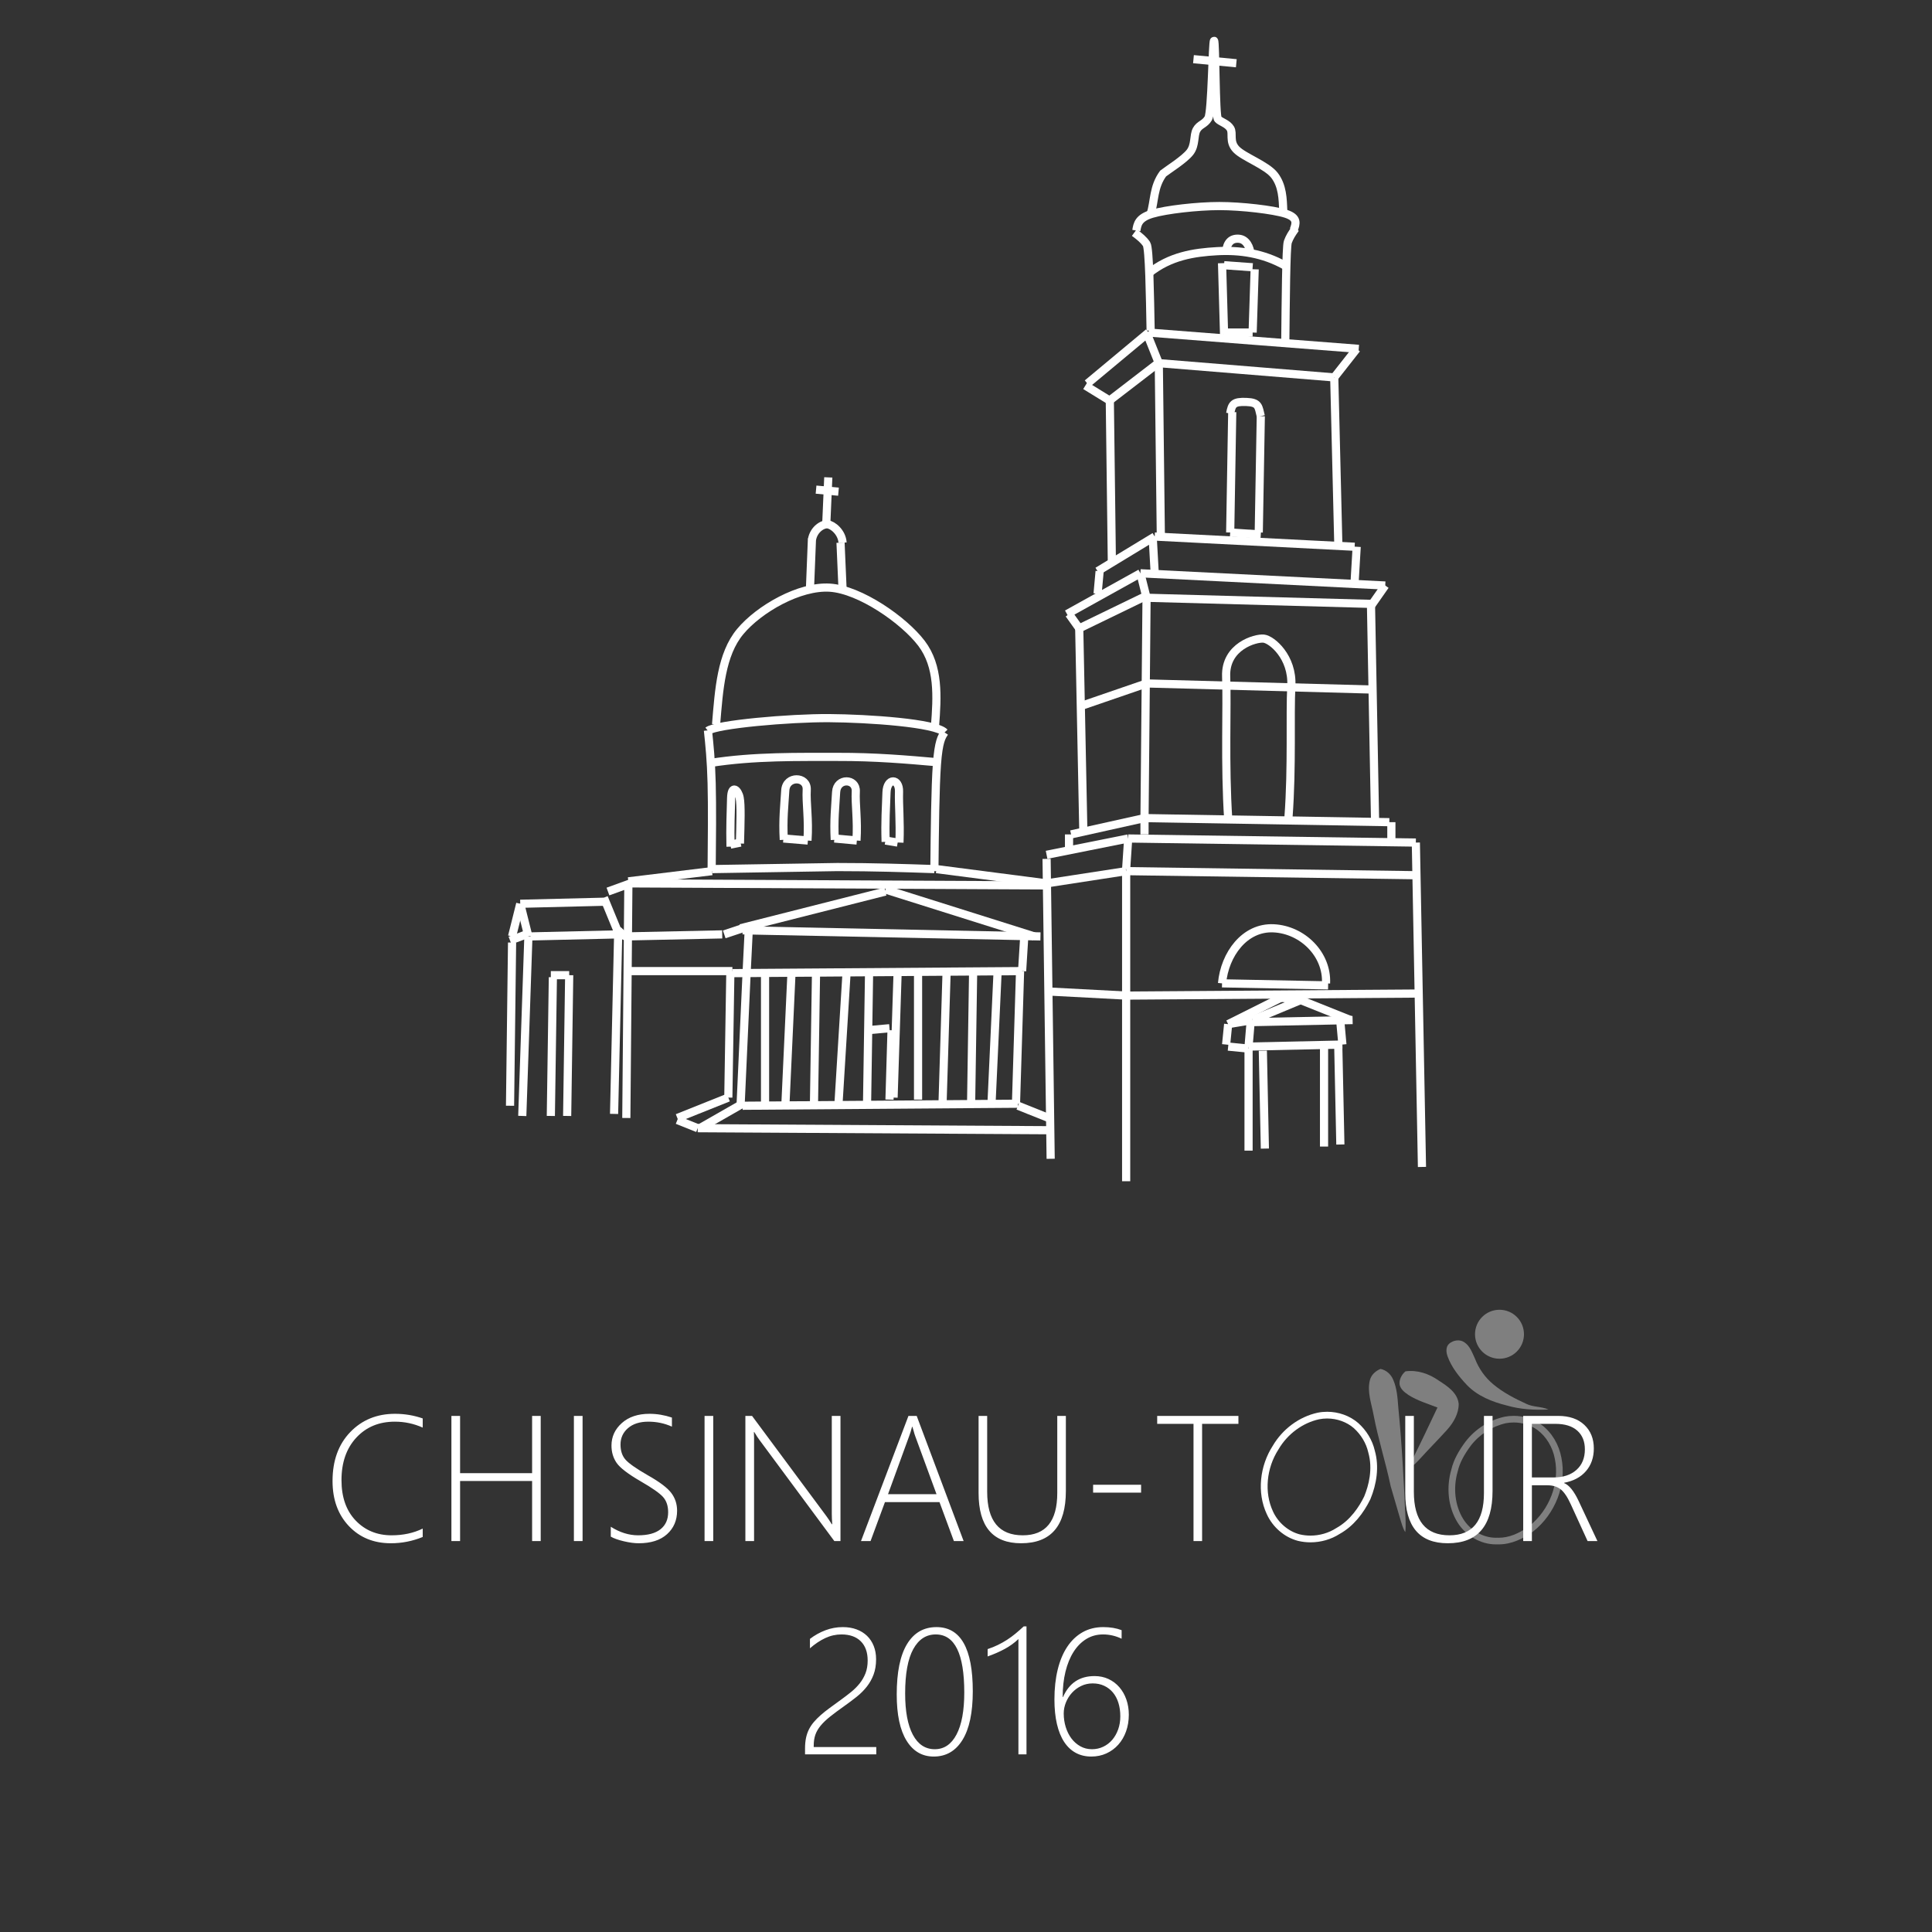 <svg width="947" height="947" xmlns="http://www.w3.org/2000/svg" xmlns:xlink="http://www.w3.org/1999/xlink" overflow="hidden"><rect width="100%" height="100%" fill="#333333" stroke="none"/><defs><clipPath id="clip0"><path d="M-1-1 946-1 946 946-1 946Z" fill-rule="evenodd" clip-rule="evenodd"/></clipPath></defs><g clip-path="url(#clip0)" transform="translate(1 1)"><rect x="0" y="0" width="945" height="945" fill="#FFFFFF" fill-opacity="0"/><path d="M718.016 677.876C723.23 683.298 730.467 686.173 737.613 687.929 744.212 689.848 751.176 690.226 758 689.891 754.54 688.335 750.515 688.794 747.097 687.091 741.418 684.486 735.793 681.575 730.962 677.547 726.976 674.256 723.89 669.901 722.023 665.06 720.664 662.187 719.6 658.851 716.859 656.993 714.588 655.333 711.309 655.889 709.279 657.666 707.586 659.255 707.829 661.837 708.551 663.841 710.506 669.224 714.148 673.763 718.016 677.876Z" fill="#7F7F7F" fill-rule="evenodd"/><path d="M684.395 688.834C684.044 684.279 683.758 679.592 681.921 675.358 680.828 672.655 678.509 670.542 675.669 670 673.22 671.009 671.068 672.93 670.437 675.646 669.057 681.391 671.296 687.109 672.311 692.713 674.539 704.437 678.223 715.791 680.653 727.466 682.176 732.809 683.784 738.131 685.317 743.473 686.008 745.695 686.564 748.015 687.809 750 688.091 748.014 687.982 746.005 687.967 744.009 687.11 725.596 686.227 707.176 684.395 688.834Z" fill="#7F7F7F" fill-rule="evenodd"/><path d="M704.265 675.737C699.535 672.37 693.665 670.352 687.885 671.189 686.035 672.783 684.673 675.281 685.069 677.814 685.617 680.101 687.593 681.541 689.394 682.782 693.783 685.578 698.803 687.039 703.593 688.921 699.577 697.383 695.591 705.863 691.394 714.235 690.792 715.401 690.522 716.703 690.339 718 692.312 717.263 693.597 715.476 695.052 714.027 699.398 709.229 703.974 704.66 708.303 699.848 711.427 696.353 714.076 691.912 713.998 687.039 713.362 681.592 708.403 678.409 704.265 675.737Z" fill="#7F7F7F" fill-rule="evenodd"/><path d="M664.816 696.573C660.633 692.912 655.069 691 649.517 691 647.965 691 646.412 691.149 644.892 691.453 635.664 693.455 627.604 699.599 622.874 707.666 616.561 717.45 614.951 730.522 619.943 741.195 622.801 747.493 628.513 752.554 635.281 754.295 637.273 754.767 639.317 755 641.363 755 646.416 755 651.47 753.578 655.72 750.835 662.471 747.061 667.387 740.706 670.708 733.865 673.797 726.411 675.117 717.935 672.884 710.066 671.686 704.867 668.78 700.143 664.816 696.573ZM667.679 732.517C665.266 737.462 660.961 744.122 654.095 747.959L654.003 748.011 653.914 748.068C650.285 750.411 645.828 751.702 641.364 751.702 639.57 751.702 637.793 751.497 636.08 751.094 630.483 749.643 625.461 745.333 622.967 739.839L622.959 739.822 622.951 739.805C618.642 730.594 619.708 718.678 625.666 709.445L625.704 709.387 625.74 709.327C630.086 701.914 637.499 696.44 645.573 694.68 646.857 694.426 648.184 694.298 649.518 694.298 654.389 694.298 659.159 696.023 662.608 699.031 666.135 702.215 668.636 706.394 669.652 710.802L669.671 710.882 669.693 710.961C672.005 719.108 669.885 727.164 667.679 732.517Z" fill="#FFFFFF" fill-rule="evenodd"/><path d="M764.341 713.509C763.157 707.164 759.736 701.186 754.51 697.306 750.615 694.459 745.783 693 740.961 693 739.448 693 737.935 693.144 736.454 693.433 728.909 695.09 722.084 699.51 717.382 705.597 714.294 709.737 711.557 714.305 710.378 719.381 707.893 727.926 708.687 737.592 713.428 745.242 717.373 751.623 724.599 756 732.185 756 732.423 756 732.663 755.996 732.901 755.988 733.149 755.996 733.396 756 733.644 756 739.879 756 745.727 753.203 750.645 749.551 761.213 741.147 767.046 726.829 764.341 713.509ZM748.655 746.979C743.483 750.811 738.433 752.753 733.645 752.753 733.437 752.753 733.229 752.75 733.02 752.742L732.901 752.738 732.782 752.742C732.583 752.75 732.383 752.753 732.185 752.753 725.938 752.753 719.663 749.137 716.201 743.536 712.171 737.035 711.165 728.343 713.507 720.284L713.532 720.198 713.553 720.112C714.457 716.217 716.5 712.227 719.979 707.557 724.227 702.069 730.47 698.082 737.116 696.612 738.37 696.369 739.663 696.246 740.961 696.246 745.211 696.246 749.338 697.552 752.562 699.908 756.934 703.154 760.059 708.327 761.137 714.101L761.141 714.127 761.147 714.152C763.538 725.924 758.518 739.109 748.655 746.979Z" fill="#7F7F7F" fill-rule="evenodd"/><path d="M746 653C746 659.627 740.627 665 734 665 727.373 665 722 659.627 722 653 722 646.373 727.373 641 734 641 740.627 641 746 646.373 746 653Z" fill="#7F7F7F" fill-rule="evenodd"/><path d="M534.592 824.146C532.557 824.146 530.672 824.567 528.938 825.409 527.203 826.25 525.706 827.362 524.444 828.746 523.183 830.129 522.194 831.705 521.477 833.473 520.761 835.242 520.402 837.039 520.402 838.864 520.402 841.203 520.732 843.435 521.391 845.56 522.051 847.685 522.982 849.546 524.186 851.144 525.39 852.741 526.845 854.017 528.551 854.973 530.256 855.928 532.155 856.406 534.248 856.406 536.226 856.406 538.068 856 539.773 855.187 541.479 854.374 542.948 853.247 544.18 851.807 545.413 850.366 546.38 848.662 547.083 846.694 547.785 844.726 548.136 842.587 548.136 840.276 548.136 837.88 547.828 835.691 547.212 833.709 546.596 831.726 545.7 830.029 544.524 828.617 543.349 827.206 541.923 826.107 540.246 825.323 538.569 824.539 536.684 824.146 534.592 824.146ZM457.68 800.144C452.95 800.144 449.266 802.554 446.629 807.375 443.992 812.195 442.673 819.426 442.673 829.067 442.673 837.852 443.935 844.605 446.457 849.325 448.98 854.046 452.563 856.406 457.207 856.406 461.764 856.406 465.312 854.003 467.849 849.197 470.386 844.391 471.654 837.524 471.654 828.596 471.654 809.628 466.996 800.144 457.68 800.144ZM539.795 796.55C543.177 796.55 546.173 797.049 548.781 798.048L548.781 802.241C545.857 800.843 542.833 800.144 539.709 800.144 536.641 800.144 533.89 800.893 531.453 802.39 529.016 803.888 526.938 805.991 525.218 808.701 523.498 811.411 522.18 814.641 521.262 818.392 520.345 822.143 519.886 826.286 519.886 830.821L520.058 830.821C523.068 823.975 528.214 820.552 535.495 820.552 538.017 820.552 540.311 821.037 542.375 822.007 544.438 822.977 546.209 824.318 547.685 826.029 549.161 827.74 550.3 829.744 551.103 832.04 551.906 834.336 552.307 836.811 552.307 839.463 552.307 842.43 551.856 845.168 550.953 847.678 550.05 850.188 548.781 852.356 547.147 854.181 545.513 856.007 543.571 857.433 541.321 858.46 539.071 859.487 536.599 860 533.904 860 531.066 860 528.529 859.394 526.293 858.182 524.057 856.969 522.165 855.187 520.617 852.834 519.069 850.48 517.887 847.557 517.07 844.063 516.253 840.569 515.845 836.554 515.845 832.019 515.845 826.656 516.375 821.793 517.435 817.429 518.496 813.065 520.051 809.336 522.101 806.241 524.15 803.146 526.659 800.758 529.625 799.075 532.592 797.392 535.982 796.55 539.795 796.55ZM458.024 796.55C469.891 796.55 475.825 807.033 475.825 827.997 475.825 838.436 474.148 846.38 470.794 851.828 467.44 857.276 462.739 860 456.691 860 451.015 860 446.572 857.404 443.361 852.213 440.151 847.022 438.545 839.478 438.545 829.58 438.545 818.656 440.23 810.42 443.598 804.872 446.966 799.324 451.775 796.55 458.024 796.55ZM412.133 796.55C414.598 796.55 416.834 796.921 418.84 797.663 420.847 798.404 422.56 799.46 423.979 800.829 425.398 802.198 426.494 803.852 427.268 805.792 428.042 807.731 428.429 809.899 428.429 812.295 428.429 815.119 428.021 817.622 427.204 819.804 426.387 821.986 425.276 823.968 423.871 825.751 422.467 827.534 420.826 829.174 418.948 830.671 417.07 832.169 415.085 833.659 412.993 835.142 410.212 837.11 407.862 838.857 405.941 840.383 404.02 841.909 402.458 843.4 401.254 844.854 400.05 846.309 399.183 847.806 398.653 849.347 398.122 850.887 397.857 852.67 397.857 854.695L397.857 855.336 428.515 855.336 428.515 858.93 393.6 858.93 393.6 856.064C393.6 854.153 393.758 852.434 394.073 850.908 394.389 849.382 394.869 847.977 395.514 846.694 396.159 845.41 396.961 844.205 397.922 843.079 398.882 841.952 400 840.825 401.276 839.699 402.551 838.572 403.999 837.417 405.619 836.233 407.238 835.049 409.008 833.759 410.929 832.361 412.792 831.021 414.533 829.694 416.153 828.382 417.773 827.07 419.185 825.658 420.388 824.146 421.592 822.635 422.545 820.973 423.248 819.162 423.95 817.351 424.301 815.276 424.301 812.937 424.301 808.887 423.176 805.742 420.926 803.503 418.676 801.264 415.515 800.144 411.445 800.144 408.693 800.144 406.041 800.743 403.49 801.941 400.939 803.139 398.445 804.808 396.008 806.947L396.008 802.326C398.359 800.529 400.896 799.117 403.619 798.091 406.342 797.064 409.18 796.55 412.133 796.55ZM500.776 796.208 502.152 796.208 502.152 858.93 498.196 858.93 498.196 802.412C496.218 804.294 493.96 805.92 491.423 807.289 488.887 808.658 486.113 809.871 483.103 810.926L483.103 807.332C484.909 806.733 486.586 806.056 488.134 805.3 489.682 804.544 491.165 803.71 492.584 802.797 494.003 801.884 495.379 800.879 496.712 799.781 498.045 798.682 499.4 797.492 500.776 796.208ZM534.803 726.784 558.323 726.784 558.323 730.635 534.803 730.635ZM446.054 698.375C445.567 700.257 445.094 701.783 444.635 702.953L434.273 731.405 458.051 731.405 447.645 703.038C447.33 702.183 447.072 701.341 446.871 700.514 446.671 699.801 446.456 699.088 446.227 698.375ZM749.88 696.92 749.88 723.19 760.501 723.19C765.202 723.19 768.936 721.964 771.702 719.511 774.468 717.058 775.851 713.692 775.851 709.413 775.851 705.506 774.604 702.447 772.11 700.236 769.616 698.026 766.048 696.92 761.404 696.92ZM745.623 693.027 762.737 693.027C768.183 693.027 772.462 694.489 775.572 697.412 778.682 700.336 780.237 704.194 780.237 708.986 780.237 713.407 778.961 717.1 776.41 720.067 773.859 723.033 770.29 724.944 765.704 725.8L765.704 725.971C768.14 726.941 770.519 729.893 772.841 734.828L782 754.38 777.184 754.38 768.972 736.411C767.28 732.703 765.589 730.214 763.898 728.945 762.207 727.675 760.085 727.041 757.534 727.041L749.88 727.041 749.88 754.38 745.623 754.38ZM687.81 693.027 692.024 693.027 692.024 730.207C692.024 744.44 697.843 751.556 709.481 751.556 720.747 751.556 726.38 744.639 726.38 730.806L726.38 693.027 730.594 693.027 730.594 729.864C730.594 746.921 723.284 755.45 708.664 755.45 694.762 755.45 687.81 747.235 687.81 730.806ZM566.215 693.027 606.032 693.027 606.032 696.92 588.23 696.92 588.23 754.38 584.016 754.38 584.016 696.92 566.215 696.92ZM478.667 693.027 482.881 693.027 482.881 730.207C482.881 744.44 488.7 751.556 500.338 751.556 511.603 751.556 517.236 744.639 517.236 730.806L517.236 693.027 521.45 693.027 521.45 729.864C521.45 746.921 514.14 755.45 499.521 755.45 485.618 755.45 478.667 747.235 478.667 730.806ZM444.292 693.027 448.333 693.027 471.337 754.38 466.565 754.38 459.513 735.298 432.768 735.298 425.716 754.38 421.029 754.38ZM364.362 693.027 367.63 693.027 404.092 742.186C404.895 743.27 405.769 744.582 406.715 746.123L406.93 746.123C406.787 744.126 406.715 742.415 406.715 740.988L406.715 693.027 410.972 693.027 410.972 754.38 407.962 754.38 371.241 704.793C370.496 703.794 369.837 702.796 369.263 701.798L368.704 700.942 368.533 700.942C368.59 701.684 368.618 702.582 368.618 703.637L368.618 754.38 364.362 754.38ZM344.348 693.027 348.605 693.027 348.605 754.38 344.348 754.38ZM280.304 693.027 284.561 693.027 284.561 754.38 280.304 754.38ZM220.263 693.027 224.519 693.027 224.519 721.094 259.821 721.094 259.821 693.027 264.035 693.027 264.035 754.38 259.821 754.38 259.821 724.944 224.519 724.944 224.519 754.38 220.263 754.38ZM317.345 692C321.014 692 324.683 692.613 328.353 693.84L328.353 698.289C324.741 696.664 320.885 695.851 316.786 695.851 312.601 695.851 309.283 696.906 306.832 699.017 304.381 701.127 303.156 703.809 303.156 707.06 303.156 710.198 303.994 712.694 305.671 714.548 307.348 716.401 310.967 718.926 316.528 722.12 322.29 725.372 326.124 728.26 328.03 730.784 329.936 733.309 330.889 736.211 330.889 739.491 330.889 744.197 329.248 748.034 325.966 751 322.684 753.967 318.047 755.45 312.056 755.45 309.935 755.45 307.491 755.122 304.725 754.466 301.959 753.81 299.845 753.054 298.383 752.198L298.383 747.363C302.797 750.159 307.269 751.556 311.798 751.556 316.614 751.556 320.269 750.565 322.763 748.583 325.257 746.6 326.504 743.827 326.504 740.261 326.504 737.124 325.665 734.621 323.988 732.753 322.311 730.884 318.678 728.339 313.088 725.115 306.839 721.493 302.883 718.462 301.221 716.024 299.558 713.585 298.727 710.768 298.727 707.574 298.727 703.238 300.418 699.559 303.8 696.535 307.183 693.512 311.698 692 317.345 692ZM192.615 692C197.345 692 201.874 692.756 206.202 694.268L206.202 698.76C201.874 696.82 197.316 695.851 192.529 695.851 184.789 695.851 178.497 698.461 173.653 703.68 168.808 708.9 166.386 715.845 166.386 724.516 166.386 732.874 168.701 739.47 173.33 744.304 177.96 749.139 183.829 751.556 190.938 751.556 196.614 751.556 201.702 750.458 206.202 748.262L206.202 752.369C201.214 754.423 196.012 755.45 190.594 755.45 182.166 755.45 175.294 752.633 169.976 747 164.659 741.366 162 734.015 162 724.944 162 714.99 164.881 707.01 170.643 701.006 176.404 695.002 183.729 692 192.615 692Z" fill="#FFFFFF" fill-rule="evenodd"/><path d="M563 104C565.041 97.352 564.256 90.704 569.123 84.056L569.123 84.056C571.321 82.315 579.584 77.17 582.312 73.609 585.039 70.048 583.999 65.457 585.491 62.687 586.982 59.917 589.475 59.996 591.261 56.989 593.047 53.981 593.302 18.941 594.087 19 594.872 19.059 594.636 55.881 595.971 57.345 597.306 58.809 600.603 59.502 602.094 61.975 603.586 64.448 601.309 68.346 604.92 72.184 608.531 76.023 619.914 79.94 623.761 85.006 627.607 90.071 627.804 96.323 628 102.575" stroke="#FFFFFF" stroke-width="4" stroke-miterlimit="8" fill="none" fill-rule="evenodd"/><path d="M584 28 605 30" stroke="#FFFFFF" stroke-width="4" stroke-miterlimit="8" fill="none" fill-rule="evenodd"/><path d="M556 112C556.501 108.886 557.003 105.771 563.786 103.771 570.569 101.771 585.786 100 596.698 100 607.609 100 623.181 101.829 629.256 103.771 635.331 105.714 634.24 108.686 633.149 111.657" stroke="#FFFFFF" stroke-width="4" stroke-miterlimit="8" fill="none" fill-rule="evenodd"/><path d="M563 161C562.667 143.823 562.333 120.647 561 118.647 559.667 116.647 557.734 115 555 113" stroke="#FFFFFF" stroke-width="4" stroke-miterlimit="8" fill="none" fill-rule="evenodd"/><path d="M5 56C4.792 35.961 4.583 8.922 3.75 6.588 2.917 4.255 1.708 2.333 0 0" stroke="#FFFFFF" stroke-width="4" stroke-miterlimit="8" fill="none" fill-rule="evenodd" transform="matrix(-1 -8.74228e-08 -8.74228e-08 1 634 111)"/><path d="M562 133C572.454 124.5 584.333 122.75 595.5 122.125 606.667 121.5 618.19 123.125 629 129.25" stroke="#FFFFFF" stroke-width="4" stroke-miterlimit="8" fill="none" fill-rule="evenodd"/><path d="M532 187 562 162" stroke="#FFFFFF" stroke-width="4" stroke-miterlimit="8" fill="none" fill-rule="evenodd"/><path d="M562 162 665 170" stroke="#FFFFFF" stroke-width="4" stroke-miterlimit="8" fill="none" fill-rule="evenodd"/><path d="M531 188 544 196" stroke="#FFFFFF" stroke-width="4" stroke-miterlimit="8" fill="none" fill-rule="evenodd"/><path d="M542 196 568 176" stroke="#FFFFFF" stroke-width="4" stroke-miterlimit="8" fill="none" fill-rule="evenodd"/><path d="M567 177 653 184" stroke="#FFFFFF" stroke-width="4" stroke-miterlimit="8" fill="none" fill-rule="evenodd"/><path d="M664 170 653 184" stroke="#FFFFFF" stroke-width="4" stroke-miterlimit="8" fill="none" fill-rule="evenodd"/><path d="M561 162 567 177" stroke="#FFFFFF" stroke-width="4" stroke-miterlimit="8" fill="none" fill-rule="evenodd"/><path d="M543 196C543.333 222.333 543.667 248.667 544 275" stroke="#FFFFFF" stroke-width="4" stroke-miterlimit="8" fill="none" fill-rule="evenodd"/><path d="M567 177C567.333 205.333 567.667 233.667 568 262" stroke="#FFFFFF" stroke-width="4" stroke-miterlimit="8" fill="none" fill-rule="evenodd"/><path d="M653 184 655 266" stroke="#FFFFFF" stroke-width="4" stroke-miterlimit="8" fill="none" fill-rule="evenodd"/><path d="M599 163C598.667 151.333 598.333 139.667 598 128" stroke="#FFFFFF" stroke-width="4" stroke-miterlimit="8" fill="none" fill-rule="evenodd"/><path d="M599 129 613 130" stroke="#FFFFFF" stroke-width="4" stroke-miterlimit="8" fill="none" fill-rule="evenodd"/><path d="M614 131 613 162" stroke="#FFFFFF" stroke-width="4" stroke-miterlimit="8" fill="none" fill-rule="evenodd"/><path d="M599 162 613 162" stroke="#FFFFFF" stroke-width="4" stroke-miterlimit="8" fill="none" fill-rule="evenodd"/><path d="M600 122.48C600.371 117.983 602.457 115.766 606.171 116.019 609.886 116.273 611.8 120.136 612 124" stroke="#FFFFFF" stroke-width="4" stroke-miterlimit="8" fill="none" fill-rule="evenodd"/><path d="M537 279 565 262" stroke="#FFFFFF" stroke-width="4" stroke-miterlimit="8" fill="none" fill-rule="evenodd"/><path d="M565 262 663 267" stroke="#FFFFFF" stroke-width="4" stroke-miterlimit="8" fill="none" fill-rule="evenodd"/><path d="M603 201C602.667 220.667 602.333 240.333 602 260" stroke="#FFFFFF" stroke-width="4" stroke-miterlimit="8" fill="none" fill-rule="evenodd"/><path d="M602 201.671C602.813 197.076 603.625 195.802 609.875 196.024 616.125 196.245 615.812 198.294 617 203" stroke="#FFFFFF" stroke-width="4" stroke-miterlimit="8" fill="none" fill-rule="evenodd"/><path d="M617 203C616.667 222 616.333 241 616 260" stroke="#FFFFFF" stroke-width="4" stroke-miterlimit="8" fill="none" fill-rule="evenodd"/><path d="M602 260 617 261" stroke="#FFFFFF" stroke-width="4" stroke-miterlimit="8" fill="none" fill-rule="evenodd"/><path d="M537 290 538 279" stroke="#FFFFFF" stroke-width="4" stroke-miterlimit="8" fill="none" fill-rule="evenodd"/><path d="M564 262 565 280" stroke="#FFFFFF" stroke-width="4" stroke-miterlimit="8" fill="none" fill-rule="evenodd"/><path d="M663 284 664 267" stroke="#FFFFFF" stroke-width="4" stroke-miterlimit="8" fill="none" fill-rule="evenodd"/><path d="M522 300 558 280" stroke="#FFFFFF" stroke-width="4" stroke-miterlimit="8" fill="none" fill-rule="evenodd"/><path d="M558 280 678 286" stroke="#FFFFFF" stroke-width="4" stroke-miterlimit="8" fill="none" fill-rule="evenodd"/><path d="M523 300 528 307" stroke="#FFFFFF" stroke-width="4" stroke-miterlimit="8" fill="none" fill-rule="evenodd"/><path d="M528 307 561 291" stroke="#FFFFFF" stroke-width="4" stroke-miterlimit="8" fill="none" fill-rule="evenodd"/><path d="M561 292 671 295" stroke="#FFFFFF" stroke-width="4" stroke-miterlimit="8" fill="none" fill-rule="evenodd"/><path d="M558 280 561 292" stroke="#FFFFFF" stroke-width="4" stroke-miterlimit="8" fill="none" fill-rule="evenodd"/><path d="M678 286 671 296" stroke="#FFFFFF" stroke-width="4" stroke-miterlimit="8" fill="none" fill-rule="evenodd"/><path d="M561 292 560 400" stroke="#FFFFFF" stroke-width="4" stroke-miterlimit="8" fill="none" fill-rule="evenodd"/><path d="M528 307 530 406" stroke="#FFFFFF" stroke-width="4" stroke-miterlimit="8" fill="none" fill-rule="evenodd"/><path d="M671 295C671.667 330.333 672.333 365.667 673 401" stroke="#FFFFFF" stroke-width="4" stroke-miterlimit="8" fill="none" fill-rule="evenodd"/><path d="M529 345 561 334" stroke="#FFFFFF" stroke-width="4" stroke-miterlimit="8" fill="none" fill-rule="evenodd"/><path d="M561 334 672 337" stroke="#FFFFFF" stroke-width="4" stroke-miterlimit="8" fill="none" fill-rule="evenodd"/><path d="M601.058 401C599.235 373.219 600.595 345.437 600.016 330.608 599.438 315.78 614.484 311.611 618.419 312.028 622.354 312.445 632.714 321.02 631.961 335.254 631.209 349.487 632.424 374.707 630.572 399.571" stroke="#FFFFFF" stroke-width="4" stroke-miterlimit="8" fill="none" fill-rule="evenodd"/><path d="M524 408 560 400" stroke="#FFFFFF" stroke-width="4" stroke-miterlimit="8" fill="none" fill-rule="evenodd"/><path d="M560 400 680 402" stroke="#FFFFFF" stroke-width="4" stroke-miterlimit="8" fill="none" fill-rule="evenodd"/><path d="M523 416 523 408" stroke="#FFFFFF" stroke-width="4" stroke-miterlimit="8" fill="none" fill-rule="evenodd"/><path d="M560 408 560 400" stroke="#FFFFFF" stroke-width="4" stroke-miterlimit="8" fill="none" fill-rule="evenodd"/><path d="M681 410 681 402" stroke="#FFFFFF" stroke-width="4" stroke-miterlimit="8" fill="none" fill-rule="evenodd"/><path d="M693 412 696 571" stroke="#FFFFFF" stroke-width="4" stroke-miterlimit="8" fill="none" fill-rule="evenodd"/><path d="M512 418 552 410" stroke="#FFFFFF" stroke-width="4" stroke-miterlimit="8" fill="none" fill-rule="evenodd"/><path d="M552 410 693 412" stroke="#FFFFFF" stroke-width="4" stroke-miterlimit="8" fill="none" fill-rule="evenodd"/><path d="M551 426 551 578" stroke="#FFFFFF" stroke-width="4" stroke-miterlimit="8" fill="none" fill-rule="evenodd"/><path d="M512 420 514 567" stroke="#FFFFFF" stroke-width="4" stroke-miterlimit="8" fill="none" fill-rule="evenodd"/><path d="M512 432 551 426" stroke="#FFFFFF" stroke-width="4" stroke-miterlimit="8" fill="none" fill-rule="evenodd"/><path d="M551 426 693 428" stroke="#FFFFFF" stroke-width="4" stroke-miterlimit="8" fill="none" fill-rule="evenodd"/><path d="M551 425 552 410" stroke="#FFFFFF" stroke-width="4" stroke-miterlimit="8" fill="none" fill-rule="evenodd"/><path d="M513 485 551 487" stroke="#FFFFFF" stroke-width="4" stroke-miterlimit="8" fill="none" fill-rule="evenodd"/><path d="M551 487 694 486" stroke="#FFFFFF" stroke-width="4" stroke-miterlimit="8" fill="none" fill-rule="evenodd"/><path d="M598 481C599.277 466.803 609.109 453.317 623.308 454.027 637.507 454.736 649.656 466.803 648.973 481" stroke="#FFFFFF" stroke-width="4" stroke-miterlimit="8" fill="none" fill-rule="evenodd"/><path d="M598 481 650 482" stroke="#FFFFFF" stroke-width="4" stroke-miterlimit="8" fill="none" fill-rule="evenodd"/><path d="M648 561 648 512" stroke="#FFFFFF" stroke-width="4" stroke-miterlimit="8" fill="none" fill-rule="evenodd"/><path d="M655 513 656 560" stroke="#FFFFFF" stroke-width="4" stroke-miterlimit="8" fill="none" fill-rule="evenodd"/><path d="M618 514 619 562" stroke="#FFFFFF" stroke-width="4" stroke-miterlimit="8" fill="none" fill-rule="evenodd"/><path d="M611 513 611 563" stroke="#FFFFFF" stroke-width="4" stroke-miterlimit="8" fill="none" fill-rule="evenodd"/><path d="M601 512 611 513" stroke="#FFFFFF" stroke-width="4" stroke-miterlimit="8" fill="none" fill-rule="evenodd"/><path d="M613 499 637 489" stroke="#FFFFFF" stroke-width="4" stroke-miterlimit="8" fill="none" fill-rule="evenodd"/><path d="M636 489 661 499" stroke="#FFFFFF" stroke-width="4" stroke-miterlimit="8" fill="none" fill-rule="evenodd"/><path d="M613 500 662 499" stroke="#FFFFFF" stroke-width="4" stroke-miterlimit="8" fill="none" fill-rule="evenodd"/><path d="M601 501 613 499" stroke="#FFFFFF" stroke-width="4" stroke-miterlimit="8" fill="none" fill-rule="evenodd"/><path d="M601 501 627 488" stroke="#FFFFFF" stroke-width="4" stroke-miterlimit="8" fill="none" fill-rule="evenodd"/><path d="M636 489 626 488" stroke="#FFFFFF" stroke-width="4" stroke-miterlimit="8" fill="none" fill-rule="evenodd"/><path d="M611 512 657 511" stroke="#FFFFFF" stroke-width="4" stroke-miterlimit="8" fill="none" fill-rule="evenodd"/><path d="M612 500 611 512" stroke="#FFFFFF" stroke-width="4" stroke-miterlimit="8" fill="none" fill-rule="evenodd"/><path d="M657 511C656.667 507.333 656.333 503.667 656 500" stroke="#FFFFFF" stroke-width="4" stroke-miterlimit="8" fill="none" fill-rule="evenodd"/><path d="M600 511 601 501" stroke="#FFFFFF" stroke-width="4" stroke-miterlimit="8" fill="none" fill-rule="evenodd"/><path d="M350 354.043C351.418 336.977 352.521 319.752 361.817 308.588 371.113 297.424 390.966 286.1 405.776 287.057 420.587 288.014 442.094 303.006 450.681 314.33 459.268 325.654 458.441 340.406 457.298 355" stroke="#FFFFFF" stroke-width="4" stroke-miterlimit="8" fill="none" fill-rule="evenodd"/><path d="M396 288C396.333 279.667 396.667 271.333 397 263" stroke="#FFFFFF" stroke-width="4" stroke-miterlimit="8" fill="none" fill-rule="evenodd"/><path d="M411 265C411.333 272.667 411.667 280.333 412 288" stroke="#FFFFFF" stroke-width="4" stroke-miterlimit="8" fill="none" fill-rule="evenodd"/><path d="M397 263.503C397.843 258.511 402.174 255.766 404.674 256.016 407.175 256.265 411.68 259.884 412 265" stroke="#FFFFFF" stroke-width="4" stroke-miterlimit="8" fill="none" fill-rule="evenodd"/><path d="M404 256C404.333 248.333 404.667 240.667 405 233" stroke="#FFFFFF" stroke-width="4" stroke-miterlimit="8" fill="none" fill-rule="evenodd"/><path d="M399 239 410 240" stroke="#FFFFFF" stroke-width="4" stroke-miterlimit="8" fill="none" fill-rule="evenodd"/><path d="M346 357.223C350.033 354.048 386.09 350.874 405.423 351.004 424.757 351.133 457.611 353.401 462 358" stroke="#FFFFFF" stroke-width="4" stroke-miterlimit="8" fill="none" fill-rule="evenodd"/><path d="M346 357C346.76 364.188 347.521 371.375 347.825 382.875 348.129 394.375 347.976 410.188 347.825 426" stroke="#FFFFFF" stroke-width="4" stroke-miterlimit="8" fill="none" fill-rule="evenodd"/><path d="M462 358C460.542 360.166 459.083 362.332 458.25 373.665 457.417 384.998 457.208 405.499 457 426" stroke="#FFFFFF" stroke-width="4" stroke-miterlimit="8" fill="none" fill-rule="evenodd"/><path d="M347 373C368.897 369.53 390.795 370.057 409.461 370.002 428.128 369.946 443.564 371.306 459 372.667" stroke="#FFFFFF" stroke-width="4" stroke-miterlimit="8" fill="none" fill-rule="evenodd"/><path d="M383.189 410.639C382.615 400.578 383.492 393.771 383.915 386.422 384.338 379.072 394.794 379.434 394.431 386.06 394.069 392.687 395.519 400.578 394.794 411" stroke="#FFFFFF" stroke-width="4" stroke-miterlimit="8" fill="none" fill-rule="evenodd"/><path d="M383 410 395 411" stroke="#FFFFFF" stroke-width="4" stroke-miterlimit="8" fill="none" fill-rule="evenodd"/><path d="M408.174 410.651C407.647 400.926 408.451 394.345 408.838 387.241 409.226 380.136 418.811 380.486 418.479 386.892 418.146 393.297 419.476 400.926 418.811 411" stroke="#FFFFFF" stroke-width="4" stroke-miterlimit="8" fill="none" fill-rule="evenodd"/><path d="M408 410 419 411" stroke="#FFFFFF" stroke-width="4" stroke-miterlimit="8" fill="none" fill-rule="evenodd"/><path d="M433.11 411.639C432.776 401.578 433.287 394.771 433.534 387.422 433.78 380.072 439.88 380.434 439.668 387.06 439.457 393.687 440.303 401.578 439.88 412" stroke="#FFFFFF" stroke-width="4" stroke-miterlimit="8" fill="none" fill-rule="evenodd"/><path d="M433 411 439 412" stroke="#FFFFFF" stroke-width="4" stroke-miterlimit="8" fill="none" fill-rule="evenodd"/><path d="M357.075 414C356.847 404.163 357.196 397.507 357.364 390.32 357.532 383.134 360.826 386.276 361.547 389.967 362.269 393.658 361.98 402.278 361.692 412.468" stroke="#FFFFFF" stroke-width="4" stroke-miterlimit="8" fill="none" fill-rule="evenodd"/><path d="M357 413 362 412" stroke="#FFFFFF" stroke-width="4" stroke-miterlimit="8" fill="none" fill-rule="evenodd"/><path d="M307 431 348 426" stroke="#FFFFFF" stroke-width="4" stroke-miterlimit="8" fill="none" fill-rule="evenodd"/><path d="M348 425 409.342 424C427.509 424 442.254 424.5 457 425" stroke="#FFFFFF" stroke-width="4" stroke-miterlimit="8" fill="none" fill-rule="evenodd"/><path d="M458 425 512 432" stroke="#FFFFFF" stroke-width="4" stroke-miterlimit="8" fill="none" fill-rule="evenodd"/><path d="M307 432 512 433" stroke="#FFFFFF" stroke-width="4" stroke-miterlimit="8" fill="none" fill-rule="evenodd"/><path d="M297 436 308 432" stroke="#FFFFFF" stroke-width="4" stroke-miterlimit="8" fill="none" fill-rule="evenodd"/><path d="M307 433 306 547" stroke="#FFFFFF" stroke-width="4" stroke-miterlimit="8" fill="none" fill-rule="evenodd"/><path d="M306 458 353 457" stroke="#FFFFFF" stroke-width="4" stroke-miterlimit="8" fill="none" fill-rule="evenodd"/><path d="M354 457 363 454" stroke="#FFFFFF" stroke-width="4" stroke-miterlimit="8" fill="none" fill-rule="evenodd"/><path d="M362 454 433 436" stroke="#FFFFFF" stroke-width="4" stroke-miterlimit="8" fill="none" fill-rule="evenodd"/><path d="M433 435 506 458" stroke="#FFFFFF" stroke-width="4" stroke-miterlimit="8" fill="none" fill-rule="evenodd"/><path d="M363 455 509 458" stroke="#FFFFFF" stroke-width="4" stroke-miterlimit="8" fill="none" fill-rule="evenodd"/><path d="M307 475 358 475" stroke="#FFFFFF" stroke-width="4" stroke-miterlimit="8" fill="none" fill-rule="evenodd"/><path d="M358 476 500 475" stroke="#FFFFFF" stroke-width="4" stroke-miterlimit="8" fill="none" fill-rule="evenodd"/><path d="M501 459 500 475" stroke="#FFFFFF" stroke-width="4" stroke-miterlimit="8" fill="none" fill-rule="evenodd"/><path d="M366 455C365.667 461.667 365.333 468.333 365 475" stroke="#FFFFFF" stroke-width="4" stroke-miterlimit="8" fill="none" fill-rule="evenodd"/><path d="M488 475 485 540" stroke="#FFFFFF" stroke-width="4" stroke-miterlimit="8" fill="none" fill-rule="evenodd"/><path d="M499 475 497 540" stroke="#FFFFFF" stroke-width="4" stroke-miterlimit="8" fill="none" fill-rule="evenodd"/><path d="M365 475 362 541" stroke="#FFFFFF" stroke-width="4" stroke-miterlimit="8" fill="none" fill-rule="evenodd"/><path d="M374 475 374 540" stroke="#FFFFFF" stroke-width="4" stroke-miterlimit="8" fill="none" fill-rule="evenodd"/><path d="M387 475 384 540" stroke="#FFFFFF" stroke-width="4" stroke-miterlimit="8" fill="none" fill-rule="evenodd"/><path d="M399 475 398 539" stroke="#FFFFFF" stroke-width="4" stroke-miterlimit="8" fill="none" fill-rule="evenodd"/><path d="M414 475 410 540" stroke="#FFFFFF" stroke-width="4" stroke-miterlimit="8" fill="none" fill-rule="evenodd"/><path d="M425 475C424.667 496.667 424.333 518.333 424 540" stroke="#FFFFFF" stroke-width="4" stroke-miterlimit="8" fill="none" fill-rule="evenodd"/><path d="M439 475 437 537" stroke="#FFFFFF" stroke-width="4" stroke-miterlimit="8" fill="none" fill-rule="evenodd"/><path d="M449 475 449 538" stroke="#FFFFFF" stroke-width="4" stroke-miterlimit="8" fill="none" fill-rule="evenodd"/><path d="M463 475 461 540" stroke="#FFFFFF" stroke-width="4" stroke-miterlimit="8" fill="none" fill-rule="evenodd"/><path d="M476 475C475.667 496.667 475.333 518.333 475 540" stroke="#FFFFFF" stroke-width="4" stroke-miterlimit="8" fill="none" fill-rule="evenodd"/><path d="M436 504C435.667 515.333 435.333 526.667 435 538" stroke="#FFFFFF" stroke-width="4" stroke-miterlimit="8" fill="none" fill-rule="evenodd"/><path d="M435 503 424 504" stroke="#FFFFFF" stroke-width="4" stroke-miterlimit="8" fill="none" fill-rule="evenodd"/><path d="M342 552 363 540" stroke="#FFFFFF" stroke-width="4" stroke-miterlimit="8" fill="none" fill-rule="evenodd"/><path d="M363 541 498 540" stroke="#FFFFFF" stroke-width="4" stroke-miterlimit="8" fill="none" fill-rule="evenodd"/><path d="M498 541 513 547" stroke="#FFFFFF" stroke-width="4" stroke-miterlimit="8" fill="none" fill-rule="evenodd"/><path d="M341 552 514 553" stroke="#FFFFFF" stroke-width="4" stroke-miterlimit="8" fill="none" fill-rule="evenodd"/><path d="M331 548 341 552" stroke="#FFFFFF" stroke-width="4" stroke-miterlimit="8" fill="none" fill-rule="evenodd"/><path d="M331 547 356 537" stroke="#FFFFFF" stroke-width="4" stroke-miterlimit="8" fill="none" fill-rule="evenodd"/><path d="M357 475 356 537" stroke="#FFFFFF" stroke-width="4" stroke-miterlimit="8" fill="none" fill-rule="evenodd"/><path d="M300 545 302 457" stroke="#FFFFFF" stroke-width="4" stroke-miterlimit="8" fill="none" fill-rule="evenodd"/><path d="M259 458 302 457" stroke="#FFFFFF" stroke-width="4" stroke-miterlimit="8" fill="none" fill-rule="evenodd"/><path d="M295 439 302 456" stroke="#FFFFFF" stroke-width="4" stroke-miterlimit="8" fill="none" fill-rule="evenodd"/><path d="M258 458 254 442" stroke="#FFFFFF" stroke-width="4" stroke-miterlimit="8" fill="none" fill-rule="evenodd"/><path d="M250 458 254 442" stroke="#FFFFFF" stroke-width="4" stroke-miterlimit="8" fill="none" fill-rule="evenodd"/><path d="M257 457 249 460" stroke="#FFFFFF" stroke-width="4" stroke-miterlimit="8" fill="none" fill-rule="evenodd"/><path d="M277 546 278 477" stroke="#FFFFFF" stroke-width="4" stroke-miterlimit="8" fill="none" fill-rule="evenodd"/><path d="M269 546C269.333 523.333 269.667 500.667 270 478" stroke="#FFFFFF" stroke-width="4" stroke-miterlimit="8" fill="none" fill-rule="evenodd"/><path d="M269 477 278 477" stroke="#FFFFFF" stroke-width="4" stroke-miterlimit="8" fill="none" fill-rule="evenodd"/><path d="M255 546 258 458" stroke="#FFFFFF" stroke-width="4" stroke-miterlimit="8" fill="none" fill-rule="evenodd"/><path d="M254 442 295 441" stroke="#FFFFFF" stroke-width="4" stroke-miterlimit="8" fill="none" fill-rule="evenodd"/><path d="M302 455C305.512 458.141 304.381 457.857 307 458" stroke="#FFFFFF" stroke-width="4" stroke-miterlimit="8" fill="none" fill-rule="evenodd"/><path d="M250 461C249.667 487.667 249.333 514.333 249 541" stroke="#FFFFFF" stroke-width="4" stroke-miterlimit="8" fill="none" fill-rule="evenodd"/></g></svg>